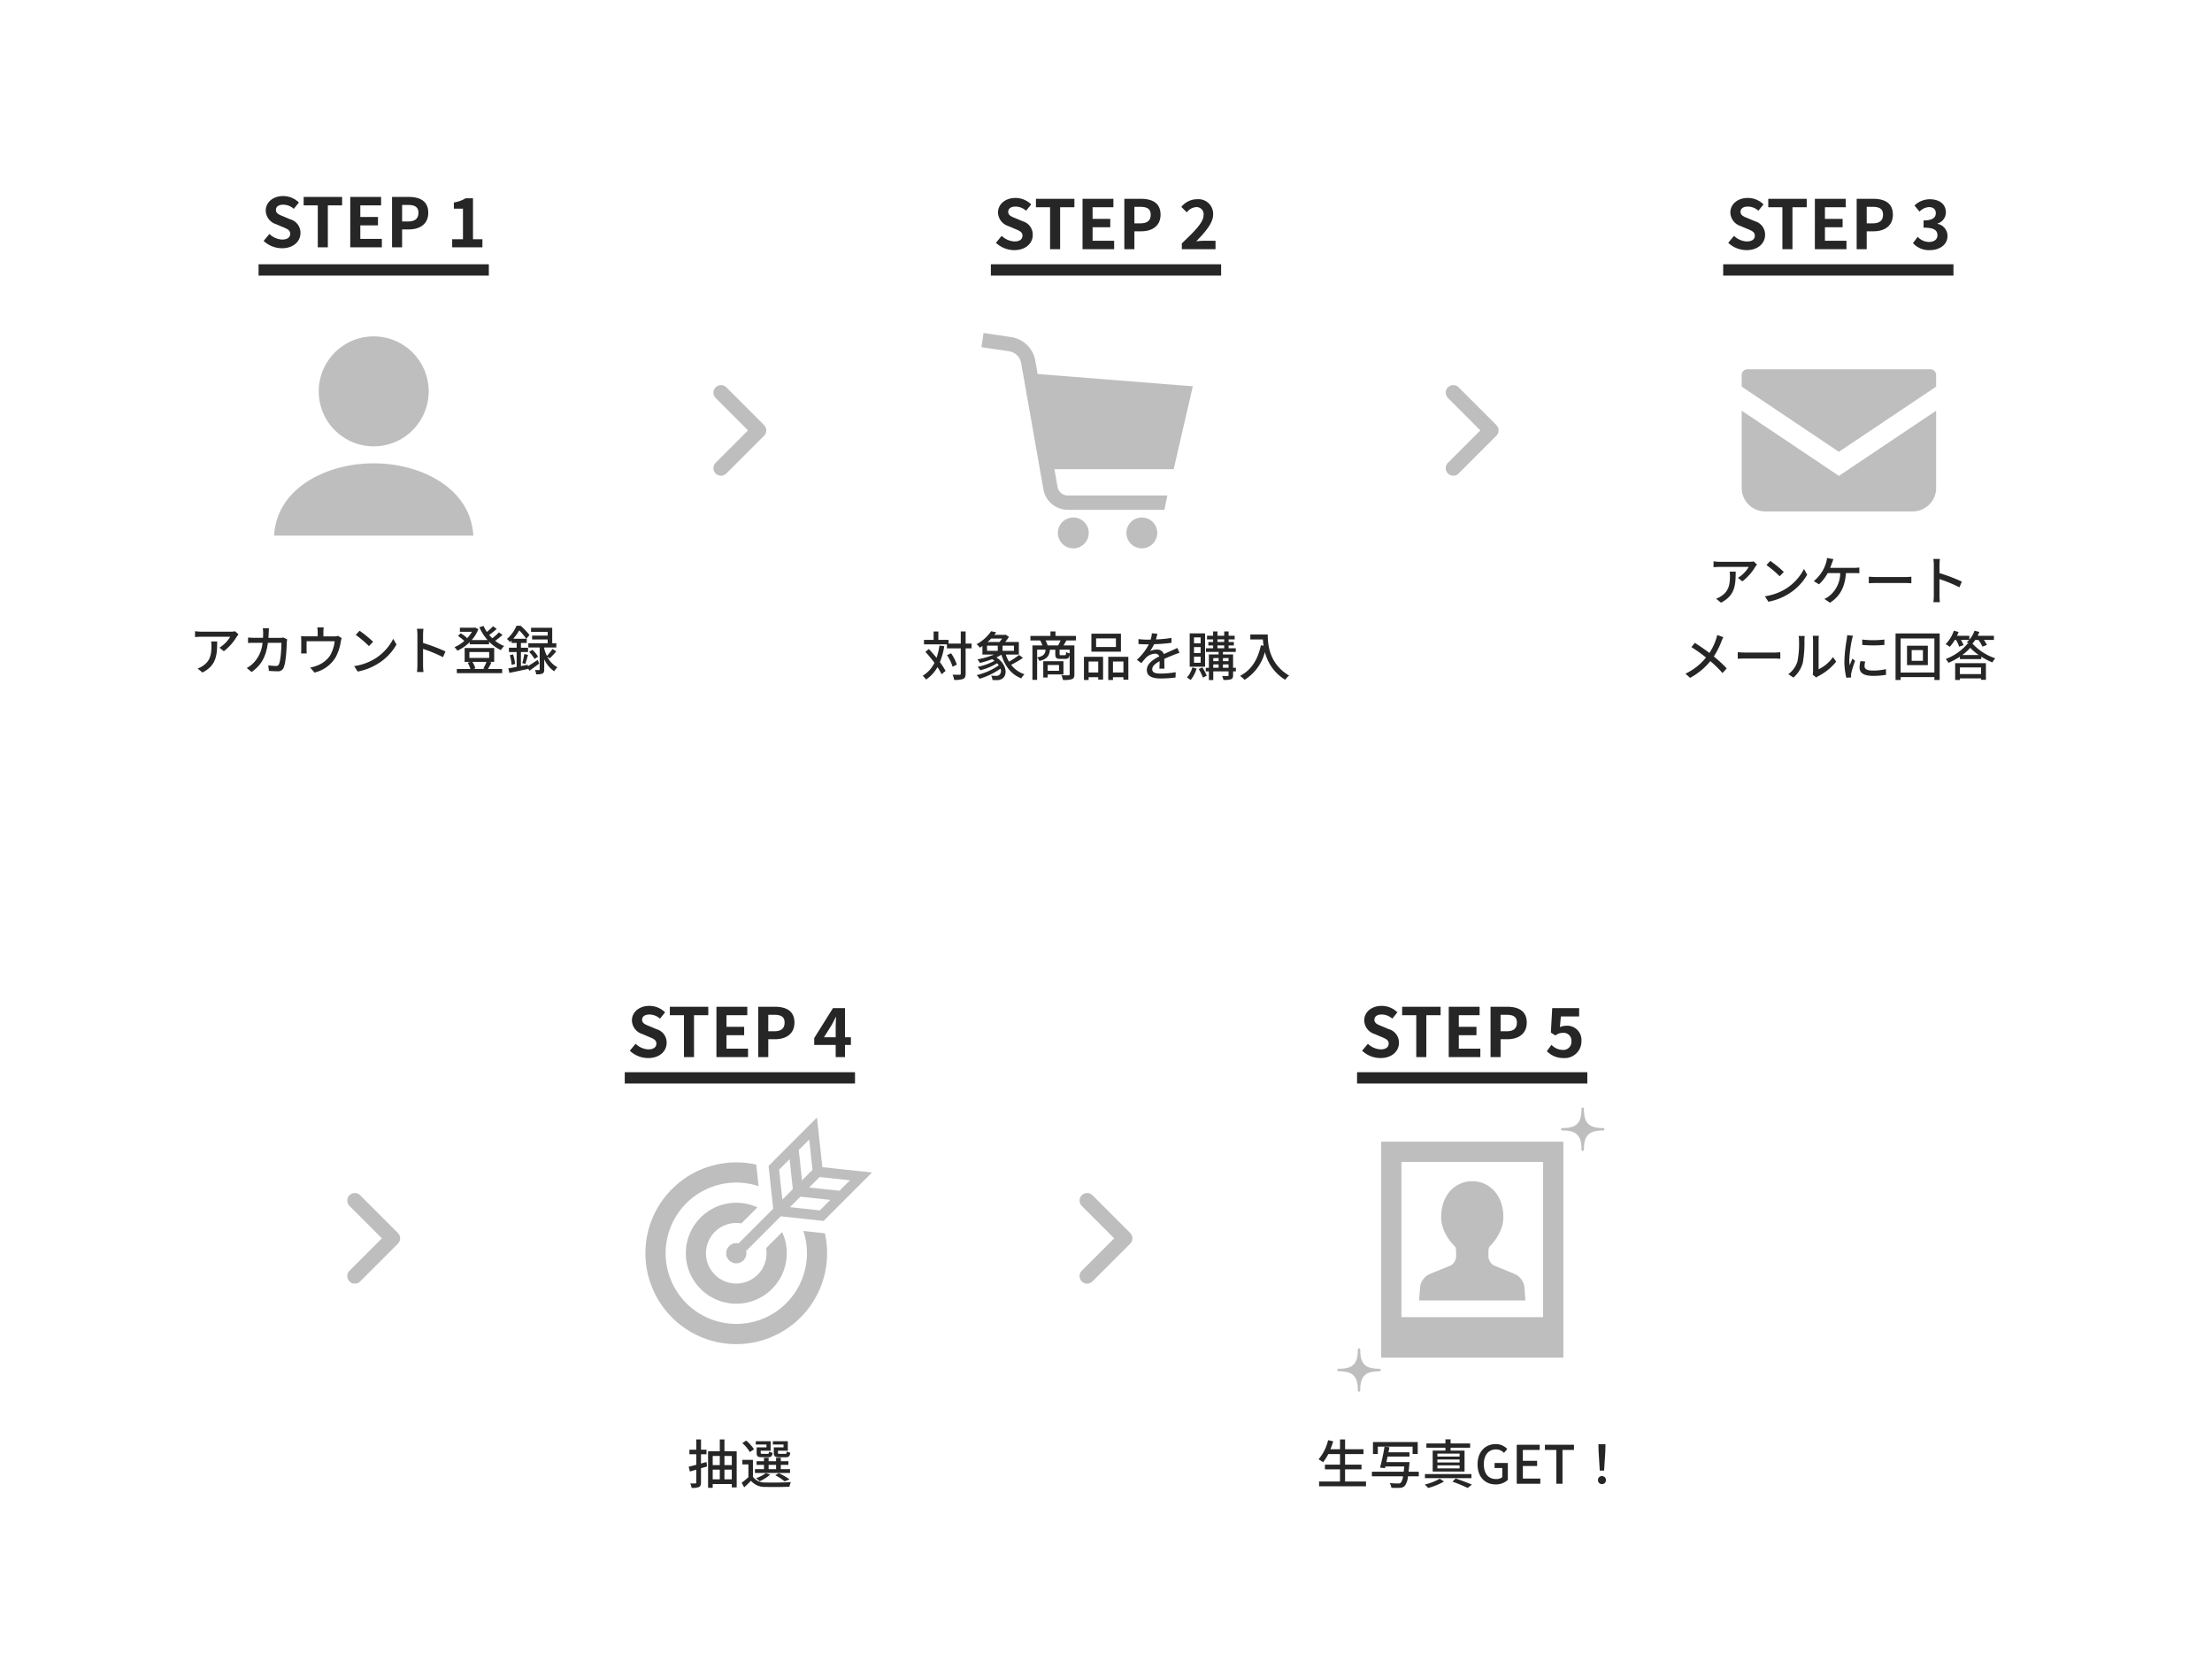 <svg xmlns="http://www.w3.org/2000/svg" xmlns:xlink="http://www.w3.org/1999/xlink" width="585.995" height="442" viewBox="0 0 585.995 442">
  <defs>
    <filter id="長方形_13" x="290.998" y="214" width="198" height="228" filterUnits="userSpaceOnUse">
      <feOffset input="SourceAlpha"/>
      <feGaussianBlur stdDeviation="8" result="blur"/>
      <feFlood flood-opacity="0.161"/>
      <feComposite operator="in" in2="blur"/>
      <feComposite in="SourceGraphic"/>
    </filter>
    <filter id="長方形_12" x="97" y="214" width="198" height="228" filterUnits="userSpaceOnUse">
      <feOffset input="SourceAlpha"/>
      <feGaussianBlur stdDeviation="8" result="blur-2"/>
      <feFlood flood-opacity="0.161"/>
      <feComposite operator="in" in2="blur-2"/>
      <feComposite in="SourceGraphic"/>
    </filter>
    <filter id="長方形_11" x="387.995" y="0" width="198" height="228" filterUnits="userSpaceOnUse">
      <feOffset input="SourceAlpha"/>
      <feGaussianBlur stdDeviation="8" result="blur-3"/>
      <feFlood flood-opacity="0.161"/>
      <feComposite operator="in" in2="blur-3"/>
      <feComposite in="SourceGraphic"/>
    </filter>
    <filter id="長方形_10" x="193.998" y="0" width="198" height="228" filterUnits="userSpaceOnUse">
      <feOffset input="SourceAlpha"/>
      <feGaussianBlur stdDeviation="8" result="blur-4"/>
      <feFlood flood-opacity="0.161"/>
      <feComposite operator="in" in2="blur-4"/>
      <feComposite in="SourceGraphic"/>
    </filter>
    <filter id="長方形_9" x="0" y="0" width="198" height="228" filterUnits="userSpaceOnUse">
      <feOffset input="SourceAlpha"/>
      <feGaussianBlur stdDeviation="8" result="blur-5"/>
      <feFlood flood-opacity="0.161"/>
      <feComposite operator="in" in2="blur-5"/>
      <feComposite in="SourceGraphic"/>
    </filter>
  </defs>
  <g id="グループ_1213" data-name="グループ 1213" transform="translate(-1621 -2264)">
    <g id="グループ_1212" data-name="グループ 1212">
      <g id="グループ_1210" data-name="グループ 1210" transform="translate(9.007 -29)">
        <g id="グループ_1156" data-name="グループ 1156" transform="translate(955.417 241)">
          <g transform="matrix(1, 0, 0, 1, 656.58, 2052)" filter="url(#長方形_13)">
            <rect id="長方形_13-2" data-name="長方形 13" width="150" height="180" rx="8" transform="translate(315 238)" fill="#fff"/>
          </g>
          <path id="パス_2543" data-name="パス 2543" d="M-33.677-.588v-3.22h4.354V-5.054h-4.354v-2.8H-28.8V-9.128h-4.872v-2.6h-1.344v2.6h-2.534c.266-.672.518-1.386.728-2.1l-1.344-.308A12.086,12.086,0,0,1-40.7-6.468a8.338,8.338,0,0,1,1.19.784,12.087,12.087,0,0,0,1.386-2.17h3.108v2.8h-3.99v1.246h3.99v3.22h-5.544V.672h12.432V-.588ZM-25-9.828h9.212v1.946h1.358v-3.164H-26.285v3.164H-25Zm10.85,6.65h-2.7c.07-.574.126-1.232.2-1.988.028-.168.042-.56.042-.56h-6.118c.1-.462.21-.966.308-1.47h5.8v-1.12h-5.558c.084-.476.182-.924.252-1.358l-1.3-.126c-.28,1.778-.8,4.116-1.19,5.544l1.316.126.112-.448h4.984c-.042.518-.1.98-.14,1.4h-8.428V-1.96h8.246a3.227,3.227,0,0,1-.616,1.722.916.916,0,0,1-.672.168,22.554,22.554,0,0,1-2.254-.1,2.785,2.785,0,0,1,.462,1.232,21.075,21.075,0,0,0,2.254.028A1.772,1.772,0,0,0-17.871.574a4.674,4.674,0,0,0,.854-2.534h2.87ZM-3.339-7.2h-5.88V-7.98h5.88Zm0,1.568h-5.88v-.784h5.88Zm0,1.582h-5.88v-.812h5.88ZM-7.091-8.778h-3.374v5.544h8.442V-8.778h-3.7v-.77h5.18v-1.12h-5.18V-11.76H-7.091v1.092h-5.04v1.12h5.04ZM-.2-2.548h-12.32V-1.47H-.2ZM-8.589-1.33A15.1,15.1,0,0,1-12.565.224a9.011,9.011,0,0,1,.9.9,17.039,17.039,0,0,0,4.2-1.708Zm3.36.784A36.842,36.842,0,0,1-1.2,1.12L-.077.238c-1.05-.462-2.772-1.106-4.3-1.624ZM6.181.182a4.629,4.629,0,0,0,3.262-1.2V-5.488H5.929v1.33H7.973v2.422a2.555,2.555,0,0,1-1.624.5c-2.128,0-3.262-1.5-3.262-3.948,0-2.422,1.274-3.906,3.192-3.906a2.842,2.842,0,0,1,2.142.924L9.289-9.2a4.111,4.111,0,0,0-3.066-1.3c-2.73,0-4.8,2.016-4.8,5.376S3.437.182,6.181.182ZM11.8,0h6.244V-1.372h-4.62V-4.7H17.2V-6.076h-3.78v-2.87h4.466v-1.372H11.8ZM22.3,0h1.624V-8.946h3.038v-1.372H19.271v1.372H22.3ZM33.8-3.472h1.148l.322-5.152.042-1.848H33.439l.042,1.848ZM34.377.1a1.026,1.026,0,0,0,1.05-1.064,1.026,1.026,0,0,0-1.05-1.064,1.026,1.026,0,0,0-1.05,1.064A1.026,1.026,0,0,0,34.377.1Z" transform="translate(1046.583 2445)" fill="#262626"/>
          <g id="グループ_1146" data-name="グループ 1146" transform="translate(382.535 3044)" opacity="0.3">
            <rect id="長方形_8" data-name="長方形 8" width="80" height="80" transform="translate(624.048 -701)" fill="none"/>
            <g id="グループ_1173" data-name="グループ 1173" transform="translate(628.322 -698.634)">
              <g id="ポートレート写真のアイコン" transform="translate(11.619 9.032)">
                <path id="パス_2484" data-name="パス 2484" d="M158.1,125.29l-.29-3.752A4.443,4.443,0,0,0,155.3,118.3l-5.662-2.315A3.013,3.013,0,0,1,148.3,113.2v-.877a3.689,3.689,0,0,1,.2-1.222s3.75-3.3,3.75-7.916c0-5.765-3.687-9.472-8.237-9.472s-8.236,3.707-8.236,9.472c0,4.613,3.752,7.916,3.752,7.916a3.781,3.781,0,0,1,.2,1.222v.877a3.015,3.015,0,0,1-1.336,2.789l-5.664,2.315a4.439,4.439,0,0,0-2.511,3.238l-.292,3.752H158.1Z" transform="translate(-119.888 -83.239)" fill="#262626"/>
                <path id="パス_2485" data-name="パス 2485" d="M40,0V57.2H88.266V0ZM82.9,46.478H45.363V5.363H82.9Z" transform="translate(-40)" fill="#262626"/>
              </g>
              <path id="パス_2496" data-name="パス 2496" d="M175.8,5.433c-2.55,0-3.433-.64-3.927-1.135S170.734,2.92,170.734.37c0-.1-.01-.371-.315-.371s-.314.274-.314.371c0,2.55-.641,3.431-1.136,3.928s-1.379,1.135-3.928,1.135c-.1,0-.37.011-.37.315s.273.313.37.313c2.549,0,3.431.642,3.928,1.137s1.136,1.378,1.136,3.927c0,.1.012.371.314.371s.315-.273.315-.371c0-2.55.641-3.432,1.136-3.927s1.377-1.137,3.927-1.137c.1,0,.372-.009.372-.314S175.894,5.433,175.8,5.433Z" transform="translate(-105.416 0.001)" fill="#262626"/>
              <path id="パス_2497" data-name="パス 2497" d="M175.8,5.433c-2.55,0-3.433-.64-3.927-1.135S170.734,2.92,170.734.37c0-.1-.01-.371-.315-.371s-.314.274-.314.371c0,2.55-.641,3.431-1.136,3.928s-1.379,1.135-3.928,1.135c-.1,0-.37.011-.37.315s.273.313.37.313c2.549,0,3.431.642,3.928,1.137s1.136,1.378,1.136,3.927c0,.1.012.371.314.371s.315-.273.315-.371c0-2.55.641-3.432,1.136-3.927s1.377-1.137,3.927-1.137c.1,0,.372-.009.372-.314S175.894,5.433,175.8,5.433Z" transform="translate(-164.671 63.773)" fill="#262626"/>
            </g>
          </g>
          <path id="パス_2544" data-name="パス 2544" d="M-24.3.252c3.078,0,4.9-1.854,4.9-4.032A3.68,3.68,0,0,0-22.086-7.4l-1.746-.738c-1.134-.45-2.07-.792-2.07-1.746,0-.882.738-1.4,1.908-1.4a4.249,4.249,0,0,1,2.826,1.1l1.35-1.674a5.911,5.911,0,0,0-4.176-1.71c-2.7,0-4.608,1.674-4.608,3.852a3.859,3.859,0,0,0,2.7,3.582l1.782.756c1.188.5,2,.81,2,1.8,0,.936-.738,1.53-2.124,1.53A5.241,5.241,0,0,1-27.63-3.528l-1.53,1.836A7.1,7.1,0,0,0-24.3.252ZM-14.814,0h2.664V-11.106h3.78v-2.232H-18.558v2.232h3.744Zm8.6,0H2.16V-2.232H-3.546V-5.8h4.68V-8.028h-4.68v-3.078H1.962v-2.232H-6.21ZM4.86,0H7.524V-4.734H9.306c2.862,0,5.148-1.368,5.148-4.41,0-3.15-2.268-4.194-5.22-4.194H4.86ZM7.524-6.84v-4.374H9.036c1.836,0,2.808.522,2.808,2.07,0,1.53-.882,2.3-2.718,2.3ZM24.282.252a4.431,4.431,0,0,0,4.662-4.518A3.775,3.775,0,0,0,24.84-8.3a3.727,3.727,0,0,0-1.6.36l.252-2.826h4.842v-2.214H21.2l-.36,6.48,1.206.774a3.187,3.187,0,0,1,2-.7,2.08,2.08,0,0,1,2.25,2.25A2.151,2.151,0,0,1,23.94-1.908a4.14,4.14,0,0,1-2.934-1.35L19.782-1.566A6.071,6.071,0,0,0,24.282.252Z" transform="translate(1046.583 2332)" fill="#262626"/>
          <line id="線_7" data-name="線 7" x2="61" transform="translate(1016.083 2337.5)" fill="none" stroke="#262626" stroke-width="3"/>
        </g>
        <g id="angle-right-solid" transform="translate(1897.993 2609)" opacity="0.3">
          <path id="angle-right-solid-2" data-name="angle-right-solid" d="M77.337,74.513a2,2,0,0,1,0,2.83l-10,10a2,2,0,0,1-2.83-2.83l8.584-8.584-8.578-8.584a2,2,0,0,1,2.83-2.83l10,10Z" transform="translate(-63.925 -63.925)" fill="#262626"/>
        </g>
        <g id="グループ_1157" data-name="グループ 1157" transform="translate(941.644 241)">
          <g transform="matrix(1, 0, 0, 1, 670.35, 2052)" filter="url(#長方形_12)">
            <rect id="長方形_12-2" data-name="長方形 12" width="150" height="180" rx="8" transform="translate(121 238)" fill="#fff"/>
          </g>
          <path id="パス_2541" data-name="パス 2541" d="M-8.848-5.754l-1.456.406V-7.812h1.456v-1.2H-10.3v-2.716H-11.55v2.716h-1.82v1.2h1.82v2.8c-.756.2-1.456.378-2.016.518l.322,1.26c.532-.154,1.092-.322,1.694-.49V-.336c0,.21-.084.266-.266.266s-.756.014-1.344-.014a4.58,4.58,0,0,1,.378,1.176A4.624,4.624,0,0,0-10.836.868c.392-.2.532-.532.532-1.19V-4.1c.532-.154,1.064-.308,1.61-.476Zm4.76,4.592V-3.724h1.946v2.562ZM-7.2-3.724H-5.32v2.562H-7.2ZM-5.32-7.35v2.422H-7.2V-7.35Zm3.178,0v2.422H-4.088V-7.35ZM-4.088-8.6v-3.122H-5.32V-8.6H-8.428V1.078H-7.2V.084h5.054v.9h1.3V-8.6ZM11.564-9.632H8.988v1.4c0,.966.322,1.218,1.442,1.218h1.708c.784,0,1.106-.252,1.218-1.19a3.121,3.121,0,0,1-.938-.364c-.042.574-.112.658-.42.658H10.584c-.434,0-.5-.042-.5-.322V-8.75H12.7v-2.506H8.736v.868h2.828Zm-4.522,0h-2.6v1.414c0,.952.294,1.2,1.428,1.2h1.6c.784,0,1.092-.252,1.2-1.162a2.669,2.669,0,0,1-.938-.35c-.042.546-.1.616-.406.616H5.992c-.406,0-.476-.042-.476-.322V-8.75H8.148v-2.506H4.214v.868H7.042ZM7.616-5H9.59V-3.85H7.616Zm5.67,1.148h-2.45V-5h2.016v-.966H10.836v-.9H9.59v.9H7.616v-.9H6.384v.9H4.424V-5h1.96V-3.85H3.99v.994h9.3Zm-.126,2.7A17.118,17.118,0,0,0,10.3-2.8l-.924.56A13.177,13.177,0,0,1,11.844-.63ZM6.874-2.814a9.183,9.183,0,0,1-2.59,1.358,6.679,6.679,0,0,1,.952.8A10.815,10.815,0,0,0,8.022-2.422ZM3.738-9.128a10.537,10.537,0,0,0-2.058-2.3l-1.036.658a9.9,9.9,0,0,1,1.988,2.38Zm-.28,2.814H.658v1.2h1.6v3.388A21.527,21.527,0,0,1,.476-.266L1.134.966C1.792.364,2.38-.21,2.94-.784A4.723,4.723,0,0,0,6.776.84C8.428.9,11.466.868,13.118.8A7.073,7.073,0,0,1,13.51-.434c-1.792.126-5.124.168-6.748.1a3.754,3.754,0,0,1-3.3-1.5Z" transform="translate(866.356 2445)" fill="#262626"/>
          <g id="グループ_1147" data-name="グループ 1147" transform="translate(309.744 3044)" opacity="0.3">
            <rect id="長方形_7" data-name="長方形 7" width="80" height="80" transform="translate(516.611 -701)" fill="none"/>
            <g id="宝くじのアイコン" transform="translate(531.611 -696)">
              <path id="パス_2490" data-name="パス 2490" d="M105.947,198.175l4.246-4.247a13.371,13.371,0,1,0,6.548,6.548l-4.246,4.247a8.022,8.022,0,1,1-6.548-6.548Z" transform="translate(-80.545 -170.124)" fill="#262626"/>
              <path id="パス_2491" data-name="パス 2491" d="M41.81,119.646A18.718,18.718,0,1,1,29.954,107.79l-.618-5.713a24.068,24.068,0,1,0,18.185,18.188Z" transform="translate(0.001 -89.601)" fill="#262626"/>
              <path id="パス_2492" data-name="パス 2492" d="M194.9,24.164l-9.181,9.182a2.673,2.673,0,1,0,2.01,2.009l9.182-9.181L208.248,27.4l.452-.452,12.374-12.375-13.149-1.422L206.5,0,193.675,12.829l.069.637Zm12.36.44-7.923-.858,2.758-2.759-.018-.017,7.956.86Zm-.058-8.843,8.031.87-2.773,2.774-8.031-.87Zm-2.76-9.92.869,8.03-2.773,2.772-.868-8.029Zm-5.2,5.2L200.105,19l-.018-.018-2.758,2.759-.858-7.924Z" transform="translate(-161.074 -0.003)" fill="#262626"/>
            </g>
          </g>
          <path id="パス_2542" data-name="パス 2542" d="M-24.3.252c3.078,0,4.9-1.854,4.9-4.032A3.68,3.68,0,0,0-22.086-7.4l-1.746-.738c-1.134-.45-2.07-.792-2.07-1.746,0-.882.738-1.4,1.908-1.4a4.249,4.249,0,0,1,2.826,1.1l1.35-1.674a5.911,5.911,0,0,0-4.176-1.71c-2.7,0-4.608,1.674-4.608,3.852a3.859,3.859,0,0,0,2.7,3.582l1.782.756c1.188.5,2,.81,2,1.8,0,.936-.738,1.53-2.124,1.53A5.241,5.241,0,0,1-27.63-3.528l-1.53,1.836A7.1,7.1,0,0,0-24.3.252ZM-14.814,0h2.664V-11.106h3.78v-2.232H-18.558v2.232h3.744Zm8.6,0H2.16V-2.232H-3.546V-5.8h4.68V-8.028h-4.68v-3.078H1.962v-2.232H-6.21ZM4.86,0H7.524V-4.734H9.306c2.862,0,5.148-1.368,5.148-4.41,0-3.15-2.268-4.194-5.22-4.194H4.86ZM7.524-6.84v-4.374H9.036c1.836,0,2.808.522,2.808,2.07,0,1.53-.882,2.3-2.718,2.3ZM22.266-5.256l2.07-3.276c.378-.72.738-1.386,1.062-2.088h.072c-.036.774-.09,2-.09,2.772v2.592ZM25.38,0h2.466V-3.222h1.566V-5.256H27.846v-7.722H24.66L19.692-5.04v1.818H25.38Z" transform="translate(866.356 2332)" fill="#262626"/>
          <line id="線_6" data-name="線 6" x2="61" transform="translate(835.856 2337.5)" fill="none" stroke="#262626" stroke-width="3"/>
        </g>
      </g>
      <g id="angle-right-solid-3" data-name="angle-right-solid" transform="translate(1713.002 2580)" opacity="0.3">
        <path id="angle-right-solid-4" data-name="angle-right-solid" d="M77.337,74.513a2,2,0,0,1,0,2.83l-10,10a2,2,0,0,1-2.83-2.83l8.584-8.584-8.578-8.584a2,2,0,0,1,2.83-2.83l10,10Z" transform="translate(-63.925 -63.925)" fill="#262626"/>
      </g>
    </g>
    <g id="グループ_1211" data-name="グループ 1211">
      <g id="グループ_1158" data-name="グループ 1158" transform="translate(1428.763 -2)">
        <g transform="matrix(1, 0, 0, 1, 192.24, 2266)" filter="url(#長方形_11)">
          <rect id="長方形_11-2" data-name="長方形 11" width="150" height="180" rx="8" transform="translate(412 24)" fill="#fff"/>
        </g>
        <path id="パス_2539" data-name="パス 2539" d="M-21.532-9.464l-.882-.826a7.2,7.2,0,0,1-1.162.1H-31.4a12.546,12.546,0,0,1-1.652-.126v1.554c.6-.042,1.092-.084,1.652-.084h7.672a8.571,8.571,0,0,1-2.856,2.9l1.162.938a13.864,13.864,0,0,0,3.43-3.864C-21.882-9.044-21.658-9.31-21.532-9.464ZM-27.188-7.6h-1.6a6.22,6.22,0,0,1,.084,1.12c0,2.324-.322,4.088-2.324,5.376a5.315,5.315,0,0,1-1.344.686L-31.08.63C-27.4-1.26-27.188-3.948-27.188-7.6Zm9.17-2.828L-19.04-9.338a30.366,30.366,0,0,1,3.5,2.968L-14.434-7.5A29.378,29.378,0,0,0-18.018-10.43ZM-19.46-1.064l.938,1.442A15.436,15.436,0,0,0-13.16-1.708,14.314,14.314,0,0,0-8.246-6.776L-9.1-8.3a13.33,13.33,0,0,1-4.858,5.278A14.547,14.547,0,0,1-19.46-1.064Zm18.172-9.828L-3-11.214a5.744,5.744,0,0,1-.238,1.246,10.413,10.413,0,0,1-.8,1.946A10.86,10.86,0,0,1-6.5-5.068l1.386.84a11.738,11.738,0,0,0,2.3-2.982H.5A7.823,7.823,0,0,1-2.478-1.064a5.662,5.662,0,0,1-1.218.7L-2.212.644C.252-.91,1.778-3.332,2.016-7.21H4.2c.322,0,.9.014,1.372.042V-8.68A9.6,9.6,0,0,1,4.2-8.6H-2.156c.182-.448.336-.882.462-1.232C-1.582-10.122-1.428-10.556-1.288-10.892ZM8.078-6.244v1.736c.476-.042,1.316-.07,2.086-.07H17.78c.616,0,1.26.056,1.568.07V-6.244c-.35.028-.9.084-1.568.084H10.164C9.408-6.16,8.54-6.216,8.078-6.244ZM25.3-1.288A14.656,14.656,0,0,1,25.186.5h1.722A16.4,16.4,0,0,1,26.8-1.288V-5.614A36.658,36.658,0,0,1,32.088-3.43l.63-1.526A47.456,47.456,0,0,0,26.8-7.2V-9.38c0-.49.056-1.106.1-1.568H25.172A10.135,10.135,0,0,1,25.3-9.38ZM-30.464,9.766l-1.624-.574A9.856,9.856,0,0,1-32.4,10.34a15.487,15.487,0,0,1-1.75,3.612c-1.12-.854-2.674-1.932-3.85-2.674l-.924,1.12a39.754,39.754,0,0,1,3.864,2.758A15.216,15.216,0,0,1-40.5,19.44l1.232,1.106a17.478,17.478,0,0,0,5.362-4.438,31.233,31.233,0,0,1,3.22,3.164l1.12-1.232a34.289,34.289,0,0,0-3.416-3.164A20.075,20.075,0,0,0-30.968,10.9,10.327,10.327,0,0,1-30.464,9.766Zm3.822,3.99v1.736c.476-.042,1.316-.07,2.086-.07h7.616c.616,0,1.26.056,1.568.07V13.756c-.35.028-.9.084-1.568.084h-7.616C-25.312,13.84-26.18,13.784-26.642,13.756ZM-6.79,19.692l.924.77a4.352,4.352,0,0,1,.532-.35A14.731,14.731,0,0,0-.56,16.248l-.854-1.2a9.849,9.849,0,0,1-3.808,3.22V10.522a8.432,8.432,0,0,1,.07-1.12H-6.776a10.261,10.261,0,0,1,.084,1.12V18.81A4.038,4.038,0,0,1-6.79,19.692Zm-6.454-.126,1.344.9a7.865,7.865,0,0,0,2.492-3.92,30.671,30.671,0,0,0,.434-5.978,10.479,10.479,0,0,1,.07-1.12h-1.624a4.363,4.363,0,0,1,.112,1.134,24.275,24.275,0,0,1-.406,5.586A6.48,6.48,0,0,1-13.244,19.566ZM6.328,10.4l.014,1.428a35.681,35.681,0,0,0,5.866,0V10.4A25.8,25.8,0,0,1,6.328,10.4Zm.8,5.824-1.26-.112a7.091,7.091,0,0,0-.238,1.722c0,1.358,1.092,2.184,3.472,2.184a19.208,19.208,0,0,0,3.542-.28l-.028-1.5a15.034,15.034,0,0,1-3.486.378c-1.694,0-2.184-.518-2.184-1.148A4.864,4.864,0,0,1,7.126,16.22ZM3.892,9.388l-1.554-.14a10.177,10.177,0,0,1-.126,1.162A40.4,40.4,0,0,0,1.61,16a17.79,17.79,0,0,0,.518,4.522L3.4,20.434c-.014-.168-.028-.378-.028-.518a2.737,2.737,0,0,1,.07-.644c.14-.7.63-2.2.994-3.262l-.7-.56c-.224.518-.5,1.2-.742,1.778a13.814,13.814,0,0,1-.084-1.5A33.575,33.575,0,0,1,3.6,10.452,10.04,10.04,0,0,1,3.892,9.388Zm18.522,6.65H19.432V13.182h2.982Zm-4.214-4v5.138h5.516V12.034Zm-1.694,7.1V10.116h8.946v9.016ZM15.162,8.786v12.32h1.344V20.35h8.946v.756h1.4V8.786Zm22.652,9v1.764H32.2V17.788Zm-6.86,3.318H32.2v-.42h5.614v.378H39.1v-4.4H30.954Zm1.89-6.608a12.544,12.544,0,0,0,2.114-1.918A12.068,12.068,0,0,0,37.212,14.5Zm4.284-3.99a8.659,8.659,0,0,1,1.036,1.764l1.2-.434a7.555,7.555,0,0,0-.8-1.33h2.66V9.4h-4.3c.154-.336.308-.672.434-1.022l-1.274-.322a7.2,7.2,0,0,1-1.372,2.38V9.4H31.444q.231-.5.42-1.008L30.6,8.058a9.327,9.327,0,0,1-2.156,3.556,11.983,11.983,0,0,1,1.078.714,10.026,10.026,0,0,0,1.33-1.82h.336A8.084,8.084,0,0,1,32,12.286l1.176-.392a8.4,8.4,0,0,0-.686-1.386h2.17a5.1,5.1,0,0,1-.63.6c.154.084.364.21.574.35h-.336a14.05,14.05,0,0,1-5.8,4.088,4.91,4.91,0,0,1,.7,1.022A19.577,19.577,0,0,0,32.2,14.946v.63h5.67v-.644a17.884,17.884,0,0,0,2.94,1.526,5.916,5.916,0,0,1,.77-1.092,14.215,14.215,0,0,1-6.048-3.906,7.466,7.466,0,0,0,.742-.952Z" transform="translate(679.237 2425)" fill="#262626"/>
        <g id="グループ_1148" data-name="グループ 1148" transform="translate(232.019 3044)" opacity="0.3">
          <rect id="長方形_6" data-name="長方形 6" width="80" height="80" transform="translate(407.218 -701)" fill="none"/>
          <g id="メールの無料アイコン" transform="translate(421.618 -680.2)">
            <path id="パス_2486" data-name="パス 2486" d="M49.959,68.828H1.553A1.555,1.555,0,0,0,0,70.383V73.44L25.756,90.7,51.512,73.439V70.383A1.555,1.555,0,0,0,49.959,68.828Z" transform="translate(0 -68.828)" fill="#262626"/>
            <path id="パス_2487" data-name="パス 2487" d="M0,178v20.463a6.213,6.213,0,0,0,6.216,6.214H45.3a6.213,6.213,0,0,0,6.216-6.214V178L25.756,195.261Z" transform="translate(0 -167.016)" fill="#262626"/>
          </g>
        </g>
        <path id="パス_2540" data-name="パス 2540" d="M-24.3.252c3.078,0,4.9-1.854,4.9-4.032A3.68,3.68,0,0,0-22.086-7.4l-1.746-.738c-1.134-.45-2.07-.792-2.07-1.746,0-.882.738-1.4,1.908-1.4a4.249,4.249,0,0,1,2.826,1.1l1.35-1.674a5.911,5.911,0,0,0-4.176-1.71c-2.7,0-4.608,1.674-4.608,3.852a3.859,3.859,0,0,0,2.7,3.582l1.782.756c1.188.5,2,.81,2,1.8,0,.936-.738,1.53-2.124,1.53A5.241,5.241,0,0,1-27.63-3.528l-1.53,1.836A7.1,7.1,0,0,0-24.3.252ZM-14.814,0h2.664V-11.106h3.78v-2.232H-18.558v2.232h3.744Zm8.6,0H2.16V-2.232H-3.546V-5.8h4.68V-8.028h-4.68v-3.078H1.962v-2.232H-6.21ZM4.86,0H7.524V-4.734H9.306c2.862,0,5.148-1.368,5.148-4.41,0-3.15-2.268-4.194-5.22-4.194H4.86ZM7.524-6.84v-4.374H9.036c1.836,0,2.808.522,2.808,2.07,0,1.53-.882,2.3-2.718,2.3ZM24.246.252c2.538,0,4.68-1.386,4.68-3.762a3.267,3.267,0,0,0-2.646-3.2V-6.8a3.087,3.087,0,0,0,2.214-2.934c0-2.232-1.746-3.492-4.32-3.492a5.928,5.928,0,0,0-4,1.656l1.35,1.62a3.644,3.644,0,0,1,2.52-1.188c1.134,0,1.782.594,1.782,1.6,0,1.116-.792,1.926-3.24,1.926v1.908c2.9,0,3.672.774,3.672,2.034,0,1.116-.918,1.764-2.268,1.764a4.231,4.231,0,0,1-2.97-1.368L19.782-1.6A5.662,5.662,0,0,0,24.246.252Z" transform="translate(679.237 2332)" fill="#262626"/>
        <line id="線_5" data-name="線 5" x2="61" transform="translate(648.737 2337.5)" fill="none" stroke="#262626" stroke-width="3"/>
      </g>
      <g id="angle-right-solid-5" data-name="angle-right-solid" transform="translate(2003.998 2366)" opacity="0.3">
        <path id="angle-right-solid-6" data-name="angle-right-solid" d="M77.337,74.513a2,2,0,0,1,0,2.83l-10,10a2,2,0,0,1-2.83-2.83l8.584-8.584-8.578-8.584a2,2,0,0,1,2.83-2.83l10,10Z" transform="translate(-63.925 -63.925)" fill="#262626"/>
      </g>
      <g id="グループ_1159" data-name="グループ 1159" transform="translate(1438.209 -2)">
        <g transform="matrix(1, 0, 0, 1, 182.79, 2266)" filter="url(#長方形_10)">
          <rect id="長方形_10-2" data-name="長方形 10" width="150" height="180" rx="8" transform="translate(218 24)" fill="#fff"/>
        </g>
        <path id="パス_2537" data-name="パス 2537" d="M-44.114-8.008a18.742,18.742,0,0,1-.77,3.248c-.672-.812-1.372-1.624-2.044-2.324l-.91.742A36.383,36.383,0,0,1-45.444-3.43,8.147,8.147,0,0,1-48.552-.014,7.217,7.217,0,0,1-47.67.994,9.47,9.47,0,0,0-44.646-2.3a14.142,14.142,0,0,1,1.092,1.89l1.05-.882A17.114,17.114,0,0,0-44-3.626,18.98,18.98,0,0,0-42.84-7.84Zm8.512-.518h-1.582v-3.22h-1.288v3.22h-3.234V-9.52h-2.7v-2.212h-1.26V-9.52h-2.548v1.2h6.076v1.05h3.668V-.588c0,.238-.1.308-.336.308s-.994.014-1.834-.014a6.018,6.018,0,0,1,.42,1.386A6.612,6.612,0,0,0-37.814.826c.448-.238.63-.616.63-1.414V-7.266H-35.6Zm-3.92,5.572a10.527,10.527,0,0,0-1.526-3.01l-1.064.5a11.656,11.656,0,0,1,1.47,3.066Zm8.008-5.026h2.842v1.372h-2.842Zm3.99-1.876a8.734,8.734,0,0,1-.7.91h-3.15c.336-.294.658-.6.952-.91Zm3.15,3.248H-27.4V-7.98h3.024Zm1.344,1.092a20.881,20.881,0,0,1-2.66,1.778,9.624,9.624,0,0,1-.854-1.89h3.458V-8.946H-26.7a13.449,13.449,0,0,0,.994-1.372l-.882-.574-.21.056h-2.786c.182-.224.35-.462.5-.686l-1.344-.28a11.034,11.034,0,0,1-3.864,3.444,3.643,3.643,0,0,1,.882.91c.238-.14.462-.294.672-.434v2.254h3.094A22.746,22.746,0,0,1-34.062-4.34a7.8,7.8,0,0,1,.672.938A27.474,27.474,0,0,0-30.156-4.4a5.314,5.314,0,0,1,.616.434,16.059,16.059,0,0,1-4.466,1.6,6.171,6.171,0,0,1,.7.9,15.8,15.8,0,0,0,4.452-1.862,3.843,3.843,0,0,1,.448.546,16.69,16.69,0,0,1-5.852,2.6A5,5,0,0,1-33.5.784,18.63,18.63,0,0,0-27.958-1.89,1.427,1.427,0,0,1-28.28-.21a1.328,1.328,0,0,1-.882.224c-.322,0-.8-.014-1.26-.056a2.785,2.785,0,0,1,.35,1.162c.406.014.812.028,1.12.028A2.423,2.423,0,0,0-27.468.742c1.4-.9,1.274-3.724-1.554-5.614a12.888,12.888,0,0,0,1.316-.714c.91,3.01,2.576,5.208,5.264,6.272A5.031,5.031,0,0,1-21.6-.406,7.346,7.346,0,0,1-25.13-2.912a25.418,25.418,0,0,0,3.136-1.834Zm10.584,2.66V-1.33h-3.01V-2.856ZM-11.27-.35v-3.5h-5.348V.462h1.162V-.35Zm-4.186-7.7a6.857,6.857,0,0,0-.56-1.316h3.976a10.418,10.418,0,0,1-.644,1.316Zm5.838,2.114a2.481,2.481,0,0,1-.938-.364c-.042.756-.1.854-.364.854h-1.008c-.322,0-.364-.028-.364-.308V-6.916h2.674Zm-8.624-.98H-16c-.126,1.162-.56,1.722-2.24,2.058Zm10.276-2.45v-1.19h-5.418v-1.19h-1.33v1.19H-20.02v1.19h2.59a7.808,7.808,0,0,1,.574,1.316h-2.632V1.078h1.246V-4.83a2.617,2.617,0,0,1,.588.9c2.072-.49,2.646-1.358,2.814-2.982h1.414V-5.74c0,.98.252,1.26,1.344,1.26h1.3c.714,0,1.022-.238,1.162-1.134V-.42c0,.21-.07.28-.322.294s-1.05.014-1.89-.028a4.989,4.989,0,0,1,.434,1.26A7.369,7.369,0,0,0-9,.882c.49-.21.63-.6.63-1.288V-8.05h-2.87c.238-.378.476-.826.742-1.316ZM2.632-7.63h-5.25V-9.912h5.25Zm1.33-3.528H-3.864v4.774H3.962ZM-2.058-3.78V-.868H-4.606V-3.78Zm-3.78,4.886h1.232V.378h2.548v.63H-.77V-5.026H-5.838ZM1.848-.868V-3.78H4.62V-.868ZM.6-5.026V1.106H1.848V.378H4.62v.658h1.3V-5.026Zm13.006-6.118-1.456-.112A6.972,6.972,0,0,1,11.83-9.59c-.28.014-.56.014-.826.014A18.1,18.1,0,0,1,8.6-9.73v1.316c.784.056,1.75.084,2.338.084h.406A14.067,14.067,0,0,1,8.176-4.242l1.2.9a15.227,15.227,0,0,1,1.274-1.5,3.568,3.568,0,0,1,2.324-1.008,1.127,1.127,0,0,1,1.148.7c-1.624.826-3.3,1.918-3.3,3.64S12.446.714,14.532.714A35.651,35.651,0,0,0,18.424.462l.042-1.414a23.84,23.84,0,0,1-3.892.364c-1.414,0-2.324-.2-2.324-1.148,0-.826.756-1.47,1.96-2.128-.014.686-.028,1.484-.056,1.974h1.33c-.014-.672-.028-1.792-.042-2.59.98-.448,1.89-.812,2.6-1.092.42-.168,1.022-.392,1.428-.518L18.9-7.378c-.448.224-.854.406-1.33.616-.658.308-1.372.6-2.24,1.008a1.843,1.843,0,0,0-1.876-1.19,4.112,4.112,0,0,0-1.792.42A11.234,11.234,0,0,0,12.74-8.372a43.257,43.257,0,0,0,4.606-.364v-1.3a32.276,32.276,0,0,1-4.116.406C13.412-10.234,13.524-10.752,13.608-11.144ZM25.074-8.61H23.31v-1.554h1.764Zm0,2.576H23.31V-7.616h1.764Zm0,2.576H23.31v-1.6h1.764Zm1.176-7.77H22.176v8.82H26.25ZM22.862-2.2A6.257,6.257,0,0,1,21.448.448a8.071,8.071,0,0,1,.98.672A9.032,9.032,0,0,0,24.01-1.918Zm1.694.406A11.676,11.676,0,0,1,25.676.476L26.7-.014a12.97,12.97,0,0,0-1.162-2.2Zm6.426-.322v-.9h1.484v.9Zm-2.562-.9h1.414v.9H28.42Zm1.414-1.68v.826H28.42V-4.69Zm2.632,0v.826H30.982V-4.69Zm-2.94-3.346h1.792v.742H29.526Zm0-1.61h1.792v.686H29.526Zm4.886,7.532H33.67V-5.656H30.982v-.672h3.4v-.966h-1.9v-.742h1.386V-8.96H32.48v-.686h1.61v-.966H32.48v-1.134H31.318v1.134H29.526v-1.134H28.378v1.134h-1.61v.966h1.61v.686h-1.26v.924h1.26v.742h-1.89v.966h3.346v.672H27.258v3.542h-.826v.952h.826V1.12H28.42V-1.162h4.046v.994c0,.168-.042.224-.238.224S31.4.07,30.758.042a3.861,3.861,0,0,1,.35,1.05A5.839,5.839,0,0,0,33.138.91c.406-.182.532-.49.532-1.064V-1.162h.742Zm3.822-8.82v1.316h3.332a15.47,15.47,0,0,0,.182,1.666l-.714-.126c-.812,3.794-2.506,6.552-5.516,8.106a9.957,9.957,0,0,1,1.2,1.05A12.347,12.347,0,0,0,42.1-6.3,11.878,11.878,0,0,0,47.46,1.05,6.578,6.578,0,0,1,48.51-.056c-5.334-3.15-5.656-8.344-5.656-10.878Z" transform="translate(475.786 2445)" fill="#262626"/>
        <g id="グループ_1149" data-name="グループ 1149" transform="translate(435.786 3044)" opacity="0.3">
          <rect id="長方形_5" data-name="長方形 5" width="80" height="80" transform="translate(0 -701)" fill="none"/>
          <g id="ショッピングカートのアイコン4" transform="translate(7 -689.8)">
            <path id="パス_2493" data-name="パス 2493" d="M60.684,14.12,19.576,10.863l-.625-3.55A7.647,7.647,0,0,0,12.542,1.08L5.24,0,4.684,3.757l7.3,1.083a3.843,3.843,0,0,1,3.222,3.135l5.9,33.436a6.566,6.566,0,0,0,6.467,5.426H53.169l.761-3.8H27.575A2.765,2.765,0,0,1,24.85,40.75l-.827-4.678H55.618Z" transform="translate(-4.684)" fill="#262626"/>
            <path id="パス_2494" data-name="パス 2494" d="M190.566,438.658a4.086,4.086,0,1,0,4.086,4.086A4.086,4.086,0,0,0,190.566,438.658Z" transform="translate(-166.226 -389.786)" fill="#262626"/>
            <path id="パス_2495" data-name="パス 2495" d="M353.487,438.658a4.086,4.086,0,1,0,4.087,4.086A4.086,4.086,0,0,0,353.487,438.658Z" transform="translate(-310.996 -389.786)" fill="#262626"/>
          </g>
        </g>
        <path id="パス_2538" data-name="パス 2538" d="M-24.3.252c3.078,0,4.9-1.854,4.9-4.032A3.68,3.68,0,0,0-22.086-7.4l-1.746-.738c-1.134-.45-2.07-.792-2.07-1.746,0-.882.738-1.4,1.908-1.4a4.249,4.249,0,0,1,2.826,1.1l1.35-1.674a5.911,5.911,0,0,0-4.176-1.71c-2.7,0-4.608,1.674-4.608,3.852a3.859,3.859,0,0,0,2.7,3.582l1.782.756c1.188.5,2,.81,2,1.8,0,.936-.738,1.53-2.124,1.53A5.241,5.241,0,0,1-27.63-3.528l-1.53,1.836A7.1,7.1,0,0,0-24.3.252ZM-14.814,0h2.664V-11.106h3.78v-2.232H-18.558v2.232h3.744Zm8.6,0H2.16V-2.232H-3.546V-5.8h4.68V-8.028h-4.68v-3.078H1.962v-2.232H-6.21ZM4.86,0H7.524V-4.734H9.306c2.862,0,5.148-1.368,5.148-4.41,0-3.15-2.268-4.194-5.22-4.194H4.86ZM7.524-6.84v-4.374H9.036c1.836,0,2.808.522,2.808,2.07,0,1.53-.882,2.3-2.718,2.3ZM20.088,0h8.928V-2.232H26.1c-.63,0-1.512.072-2.178.144C26.3-4.572,28.386-6.912,28.386-9.18a3.885,3.885,0,0,0-4.194-4.05,5.364,5.364,0,0,0-4.23,2.034l1.44,1.44a3.508,3.508,0,0,1,2.448-1.386,1.877,1.877,0,0,1,2,2.106c0,1.926-2.286,4.194-5.76,7.506Z" transform="translate(475.786 2332)" fill="#262626"/>
        <line id="線_4" data-name="線 4" x2="61" transform="translate(445.289 2337.5)" fill="none" stroke="#262626" stroke-width="3"/>
      </g>
      <g id="angle-right-solid-7" data-name="angle-right-solid" transform="translate(1810 2366)" opacity="0.3">
        <path id="angle-right-solid-8" data-name="angle-right-solid" d="M77.337,74.513a2,2,0,0,1,0,2.83l-10,10a2,2,0,0,1-2.83-2.83l8.584-8.584-8.578-8.584a2,2,0,0,1,2.83-2.83l10,10Z" transform="translate(-63.925 -63.925)" fill="#262626"/>
      </g>
      <g id="グループ_1160" data-name="グループ 1160" transform="translate(1496.764 -2)">
        <g transform="matrix(1, 0, 0, 1, 124.24, 2266)" filter="url(#長方形_9)">
          <rect id="長方形_9-2" data-name="長方形 9" width="150" height="180" rx="8" transform="translate(24 24)" fill="#fff"/>
        </g>
        <path id="パス_2536" data-name="パス 2536" d="M-35.812-9.464l-.882-.826a7.2,7.2,0,0,1-1.162.1h-7.826a12.546,12.546,0,0,1-1.652-.126v1.554c.6-.042,1.092-.084,1.652-.084h7.672a8.571,8.571,0,0,1-2.856,2.9l1.162.938a13.864,13.864,0,0,0,3.43-3.864C-36.162-9.044-35.938-9.31-35.812-9.464ZM-41.468-7.6h-1.6a6.22,6.22,0,0,1,.084,1.12c0,2.324-.322,4.088-2.324,5.376a5.315,5.315,0,0,1-1.344.686L-45.36.63C-41.678-1.26-41.468-3.948-41.468-7.6Zm13.72-3.5h-1.638a8.9,8.9,0,0,1,.1,1.2q0,.714-.042,1.344h-2.254c-.546,0-1.176-.042-1.708-.084v1.456c.532-.042,1.19-.056,1.708-.056h2.128a8.7,8.7,0,0,1-2.562,5.5A7.471,7.471,0,0,1-33.628-.56L-32.34.49c2.408-1.694,3.794-3.836,4.312-7.728h3.584c0,1.512-.182,4.676-.658,5.656a.74.74,0,0,1-.8.476,16.028,16.028,0,0,1-2.03-.168L-27.762.2c.714.056,1.526.1,2.282.1a1.561,1.561,0,0,0,1.624-.952c.616-1.372.8-5.376.84-6.79.014-.168.056-.476.1-.714l-.98-.476a6.365,6.365,0,0,1-.966.084h-3.024c.028-.434.056-.9.07-1.372C-27.8-10.262-27.776-10.78-27.748-11.1Zm14.5-.21h-1.694a6.351,6.351,0,0,1,.1,1.162v1.2h-3.052a13.3,13.3,0,0,1-1.358-.07,10.421,10.421,0,0,1,.056,1.134v2.45c0,.308-.028.714-.056,1.008h1.526a6.426,6.426,0,0,1-.056-.924v-2.3h7.448A9.714,9.714,0,0,1-11.62-3.78a7.2,7.2,0,0,1-3.528,2.632,8.79,8.79,0,0,1-1.68.462L-15.68.644A8.925,8.925,0,0,0-10.066-3.43a13.022,13.022,0,0,0,1.344-4.1,5.263,5.263,0,0,1,.238-.952l-.966-.6a3.074,3.074,0,0,1-1.05.14h-2.828v-1.2A10.015,10.015,0,0,1-13.244-11.312Zm9.506.882L-4.76-9.338A30.366,30.366,0,0,1-1.26-6.37L-.154-7.5A29.378,29.378,0,0,0-3.738-10.43ZM-5.18-1.064-4.242.378A15.436,15.436,0,0,0,1.12-1.708,14.314,14.314,0,0,0,6.034-6.776L5.18-8.3A13.33,13.33,0,0,1,.322-3.024,14.547,14.547,0,0,1-5.18-1.064Zm16.758-.224A14.656,14.656,0,0,1,11.466.5h1.722a16.4,16.4,0,0,1-.112-1.792V-5.614A36.658,36.658,0,0,1,18.368-3.43L19-4.956A47.456,47.456,0,0,0,13.076-7.2V-9.38c0-.49.056-1.106.1-1.568H11.452a10.135,10.135,0,0,1,.126,1.568Zm18.312-.9a13.1,13.1,0,0,1-.868,1.778l.434.112h-3.08l.56-.154a6.56,6.56,0,0,0-.8-1.736ZM25.354-4.8H30.59v1.568H25.354Zm5.222,2.618H31.92V-5.866H24.094v3.682h1.568l-.77.21a7.93,7.93,0,0,1,.728,1.68h-3.6V.8H34.034V-.294H30.268c.28-.476.616-1.106.924-1.736Zm2.59-7.826a13.034,13.034,0,0,1-1.75,1.568,9.784,9.784,0,0,1-.826-.882,23.239,23.239,0,0,0,2-1.6l-.98-.7a14.464,14.464,0,0,1-1.624,1.5,9.268,9.268,0,0,1-.882-1.582L28-11.368a12.766,12.766,0,0,0,2.156,3.4h-4.2A9.35,9.35,0,0,0,27.72-10.85l-.84-.434-.224.056H22.834v1.078h3.192a8.928,8.928,0,0,1-1.26,1.68A8.606,8.606,0,0,0,23.03-9.758l-.7.714A10.011,10.011,0,0,1,24-7.728a9.92,9.92,0,0,1-2.6,1.652,4.812,4.812,0,0,1,.77.938A11.541,11.541,0,0,0,25.438-7.42v.574h5.124v-.686A10.6,10.6,0,0,0,33.7-5.306a4.59,4.59,0,0,1,.868-1.078A8.962,8.962,0,0,1,32.172-7.77a20.747,20.747,0,0,0,1.96-1.554Zm3.808,1.694a13.759,13.759,0,0,0,1.582-2.212A14.437,14.437,0,0,1,40.4-8.316Zm6.468,5.6c-.952.63-1.89,1.246-2.59,1.68l-.028-.378L39-1.064V-4.8h1.89V-5.936H39V-7.21h1.54V-8.316h-.112l.84-.98a16.375,16.375,0,0,0-2.338-2.45H37.828a9.557,9.557,0,0,1-2.534,3.5,3.734,3.734,0,0,1,.8.826c.154-.14.294-.28.434-.406v.616H37.87v1.274H35.826V-4.8H37.87V-.854c-.826.154-1.582.294-2.2.392l.266,1.19c1.4-.28,3.234-.672,4.984-1.05l-.014-.112.336.588c.812-.56,1.736-1.232,2.59-1.89ZM36.064-3.948A12.062,12.062,0,0,1,36.54-1.4l.924-.238a12.739,12.739,0,0,0-.546-2.534Zm4.116,2.3c.21-.63.462-1.568.7-2.38l-.98-.252a17.169,17.169,0,0,1-.546,2.408Zm.994-3.178A8.13,8.13,0,0,1,42.6-2.954l.938-.63a8.451,8.451,0,0,0-1.5-1.806Zm5.46,1.694A22.434,22.434,0,0,0,48.37-4.97l-1.022-.644a11.988,11.988,0,0,1-1.47,1.848,11.153,11.153,0,0,1-.7-1.89v-.35h3.206v-1.12H47.292v-4.1H41.678v1.092h4.41v.994h-4.13V-8.12h4.13v.994H40.964v1.12h3.01V-.224c0,.154-.042.2-.2.21s-.588,0-1.05-.014a4.318,4.318,0,0,1,.322,1.134,4.073,4.073,0,0,0,1.666-.2c.378-.2.462-.518.462-1.106V-2.884A7.476,7.476,0,0,0,47.824.308a5.744,5.744,0,0,1,.84-1.064,6.385,6.385,0,0,1-2.688-2.828Z" transform="translate(223.236 2443.5)" fill="#262626"/>
        <g id="グループ_1150" data-name="グループ 1150" transform="translate(-42.328 3042.5)" opacity="0.3">
          <rect id="長方形_4" data-name="長方形 4" width="80" height="80" transform="translate(225.563 -701)" fill="none"/>
          <g id="人物のアイコン素材_その3" data-name="人物のアイコン素材 その3" transform="translate(239.163 -687.4)">
            <path id="パス_2488" data-name="パス 2488" d="M129.347,29.236a14.563,14.563,0,1,0-14.562-14.563A14.563,14.563,0,0,0,129.347,29.236Z" transform="translate(-102.948 -0.111)" fill="#262626"/>
            <path id="パス_2489" data-name="パス 2489" d="M51.949,340.791c-3.086-9.486-14.411-14.652-25.549-14.652S3.936,331.305.851,340.791a17.8,17.8,0,0,0-.851,4.5H52.8A17.855,17.855,0,0,0,51.949,340.791Z" transform="translate(0 -292.517)" fill="#262626"/>
          </g>
        </g>
        <path id="パス_2535" data-name="パス 2535" d="M-24.3.252c3.078,0,4.9-1.854,4.9-4.032A3.68,3.68,0,0,0-22.086-7.4l-1.746-.738c-1.134-.45-2.07-.792-2.07-1.746,0-.882.738-1.4,1.908-1.4a4.249,4.249,0,0,1,2.826,1.1l1.35-1.674a5.911,5.911,0,0,0-4.176-1.71c-2.7,0-4.608,1.674-4.608,3.852a3.859,3.859,0,0,0,2.7,3.582l1.782.756c1.188.5,2,.81,2,1.8,0,.936-.738,1.53-2.124,1.53A5.241,5.241,0,0,1-27.63-3.528l-1.53,1.836A7.1,7.1,0,0,0-24.3.252ZM-14.814,0h2.664V-11.106h3.78v-2.232H-18.558v2.232h3.744Zm8.6,0H2.16V-2.232H-3.546V-5.8h4.68V-8.028h-4.68v-3.078H1.962v-2.232H-6.21ZM4.86,0H7.524V-4.734H9.306c2.862,0,5.148-1.368,5.148-4.41,0-3.15-2.268-4.194-5.22-4.194H4.86ZM7.524-6.84v-4.374H9.036c1.836,0,2.808.522,2.808,2.07,0,1.53-.882,2.3-2.718,2.3ZM20.79,0H28.8V-2.142H26.3V-12.978H24.336a8.64,8.64,0,0,1-3.1,1.116v1.638h2.412v8.082H20.79Z" transform="translate(223.236 2331.5)" fill="#262626"/>
        <line id="線_3" data-name="線 3" x2="61" transform="translate(192.736 2337.5)" fill="none" stroke="#262626" stroke-width="3"/>
      </g>
    </g>
  </g>
</svg>

